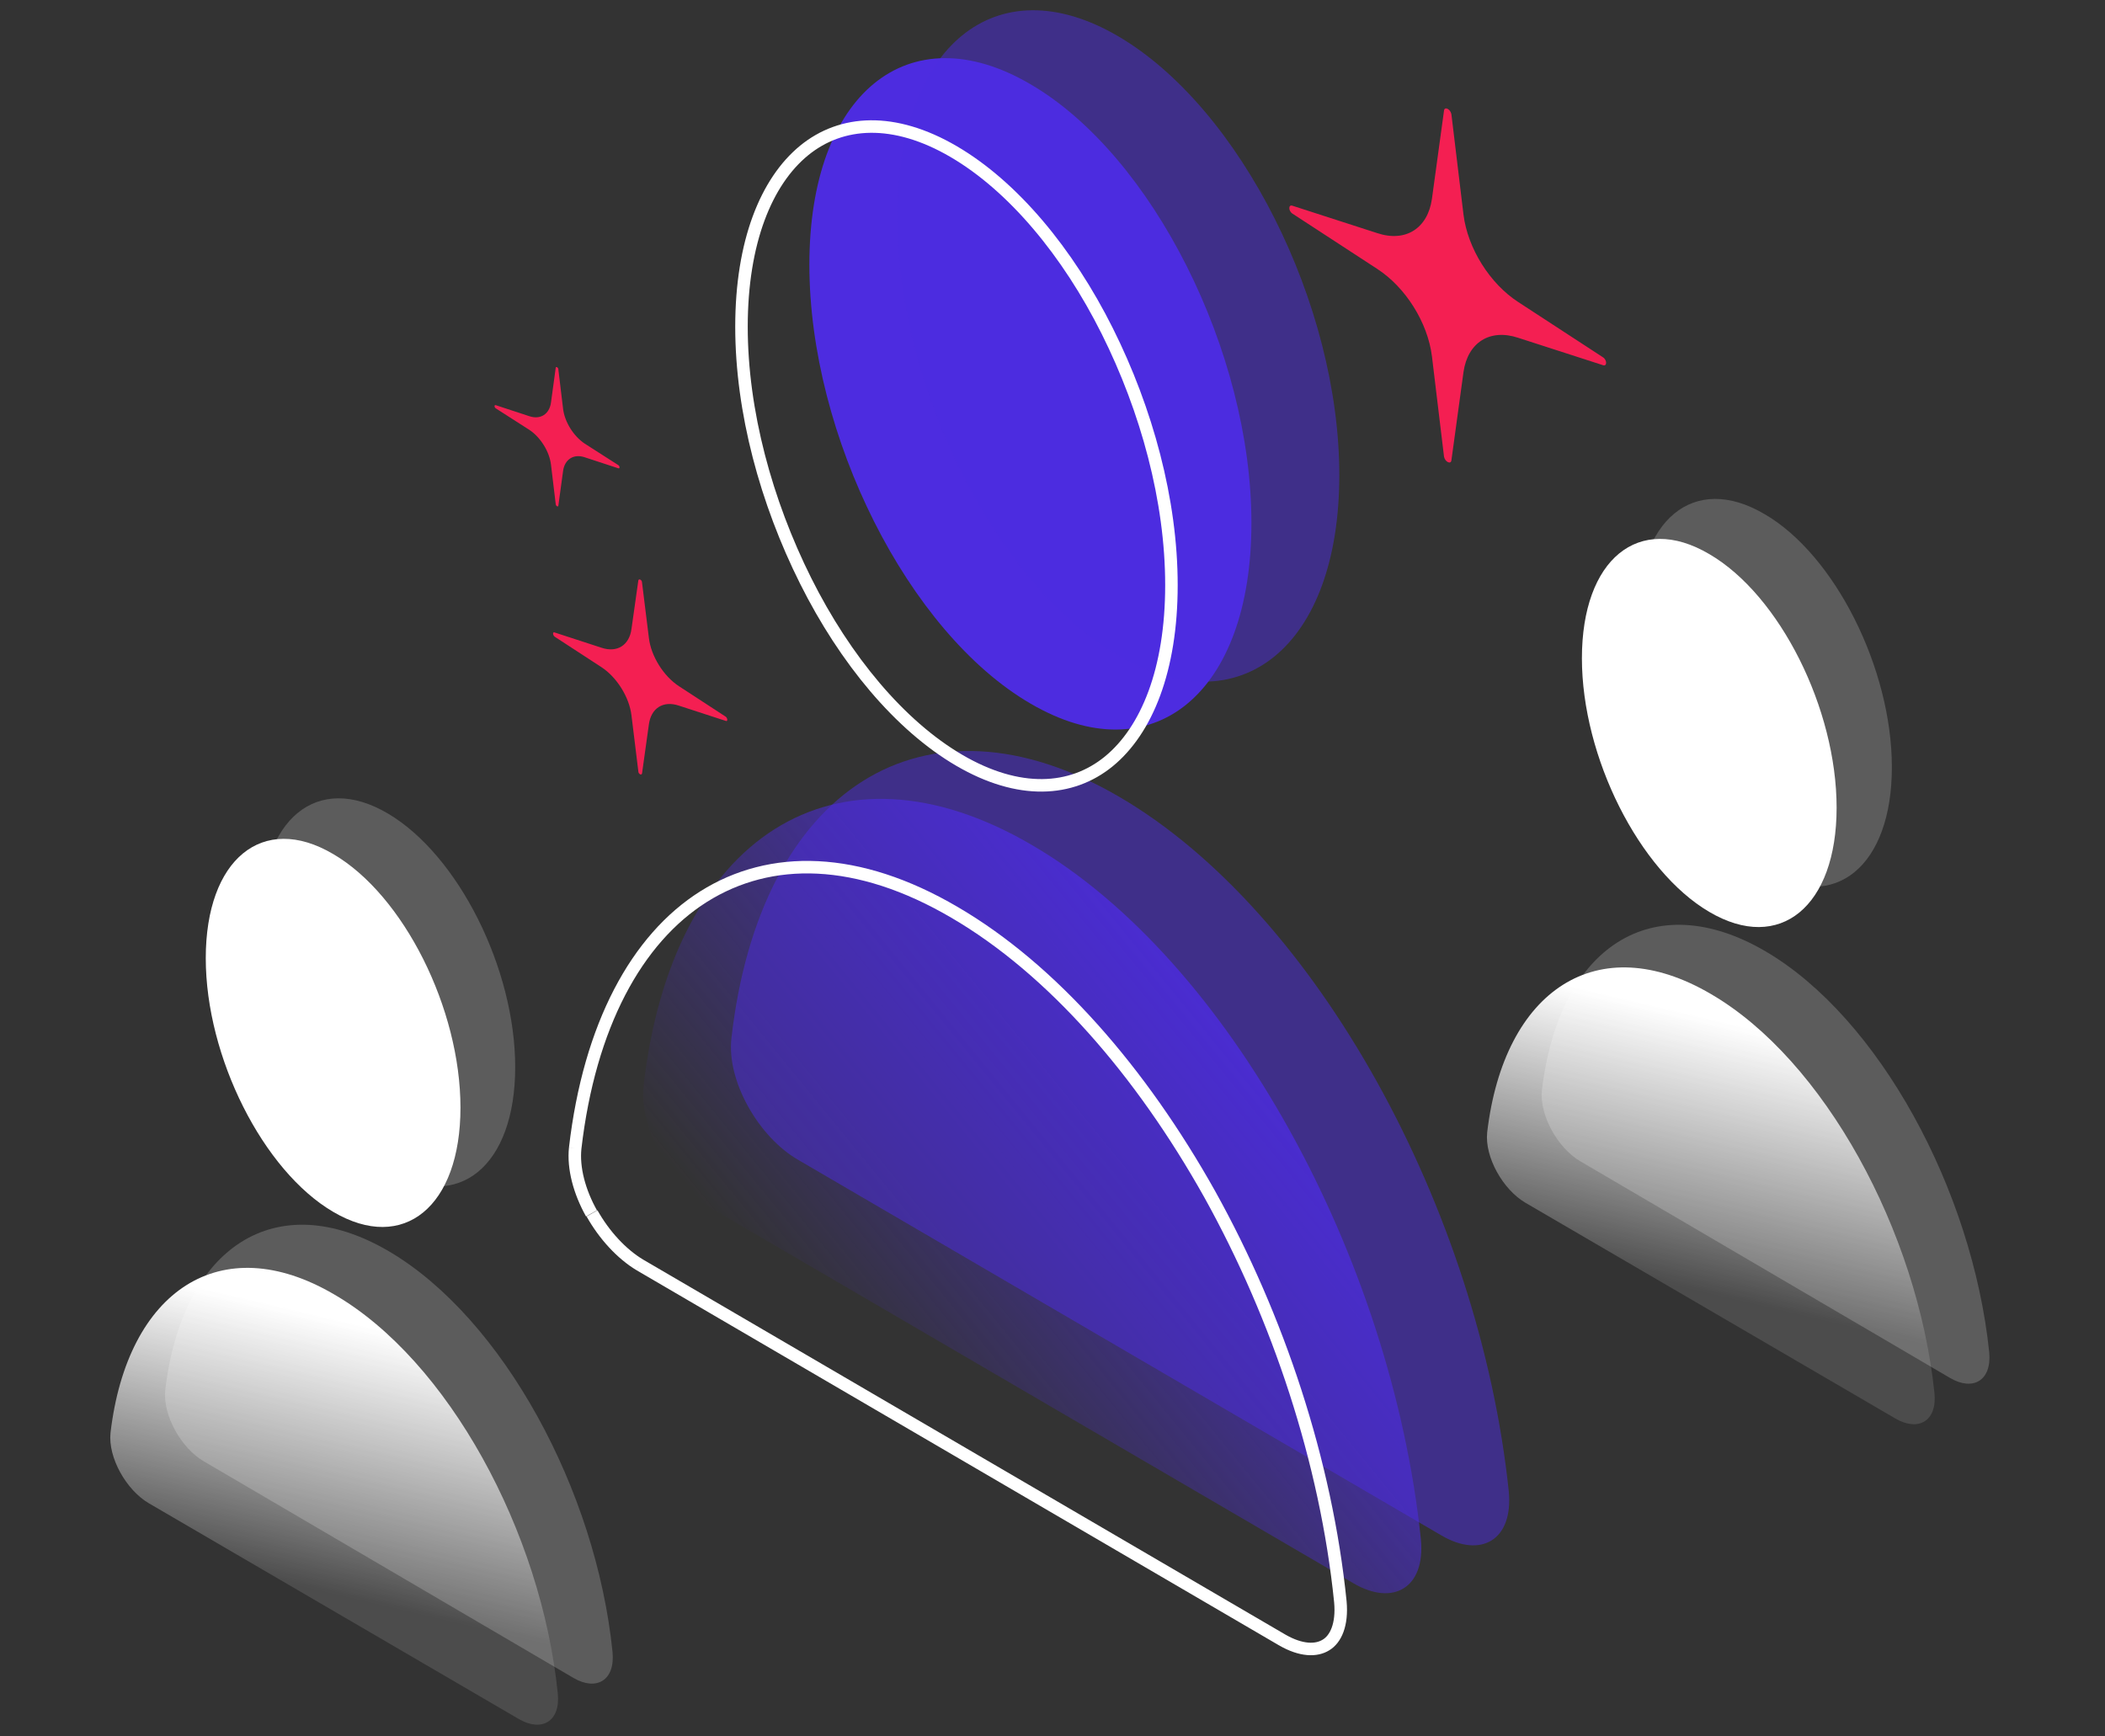 <?xml version="1.0" encoding="utf-8"?>
<!-- Generator: Adobe Illustrator 27.3.1, SVG Export Plug-In . SVG Version: 6.00 Build 0)  -->
<svg version="1.1" id="Warstwa_1" xmlns="http://www.w3.org/2000/svg" xmlns:xlink="http://www.w3.org/1999/xlink" x="0px" y="0px"
	 viewBox="0 0 400 330" style="enable-background:new 0 0 400 330;" xml:space="preserve">
<rect x="0" y="0" width="400" height="330" fill="#333333" stroke="none"/>
<style type="text/css">
	.st0{fill:url(#SVGID_1_);}
	.st1{fill:#4D2CE0;}
	.st2{fill:#4D2CE0;fill-opacity:0.5;}
	.st3{fill:none;stroke:#FFFFFF;stroke-width:2.377;}
	.st4{fill:url(#SVGID_00000064354608687222781690000007482572981443215235_);}
	.st5{fill:#FFFFFF;}
	.st6{opacity:0.2;fill:#FFFFFF;enable-background:new    ;}
	.st7{fill:url(#SVGID_00000129193702682197781350000010179855411129954959_);}
	.st8{fill:#F41F52;}
</style>
<linearGradient id="SVGID_1_" gradientUnits="userSpaceOnUse" x1="255.68" y1="140.806" x2="163.149" y2="65.243" gradientTransform="matrix(1 0 0 -1 0 330.551)">
	<stop  offset="0" style="stop-color:#4D2CE0"/>
	<stop  offset="1" style="stop-color:#4D2CE0;stop-opacity:0"/>
</linearGradient>
<path class="st0" d="M196.1,160.6c-37.4-21.9-68.4-1.4-73.8,45.7c-0.9,8.2,5.2,19,12.8,23.3l122.1,71.3c7.5,4.4,13.7,0.9,12.8-8.4
	C264.4,239,233.5,182.4,196.1,160.6z"/>
<path class="st1" d="M237.8,99.4c0,32.5-18.8,47.9-42,34.3c-23.2-13.5-42-50.9-42-83.4c0-32.5,18.8-47.9,42-34.3
	C219,29.5,237.8,66.9,237.8,99.4z"/>
<path class="st2" d="M212.8,151.5c-37.4-21.9-68.4-1.4-73.8,45.7c-1,8.2,5.2,19,12.8,23.3l122.1,71.3c7.5,4.4,13.7,0.9,12.8-8.4
	C281.1,230,250.2,173.4,212.8,151.5z"/>
<path class="st2" d="M254.5,90.3c0,32.5-18.8,47.9-42,34.3c-23.2-13.5-42-50.9-42-83.4c0-32.5,18.8-47.9,42-34.3
	C235.7,20.5,254.5,57.8,254.5,90.3z"/>
<path class="st3" d="M181.4,173.4L181.4,173.4c-18.4-10.8-35-11-47.7-3c-12.7,8-21.7,24.5-24.4,47.8 M181.4,173.4
	c18.5,10.8,35.4,30.2,48.5,53.6c13,23.4,22.1,50.8,24.8,77.4c0.4,4.4-0.9,7.1-2.7,8.2c-1.9,1.2-4.8,1.1-8.3-0.9v0 M243.7,311.7
	 M181.4,173.4 M243.7,311.7l-122.1-71.3c0,0,0,0,0,0 M243.7,311.7l-122.1-71.3 M121.6,240.4c-3.5-2.1-6.8-5.7-9.1-9.8 M112.4,230.6
	 M121.6,240.4 M112.4,230.6c-2.3-4.1-3.5-8.6-3.1-12.4"/>
<path class="st3" d="M182.3,144.5L182.3,144.5c-11.3-6.6-21.7-19.1-29.2-34.1c-7.5-15-12.2-32.2-12.2-48.3
	c0-16.1,4.7-27.6,11.9-33.5c7.1-5.8,17.1-6.4,28.4,0.2l0,0c11.3,6.6,21.7,19.1,29.2,34.1c7.5,15,12.2,32.2,12.2,48.3
	c0,16.1-4.7,27.6-11.9,33.5C203.6,150.5,193.6,151.1,182.3,144.5z"/>
<linearGradient id="SVGID_00000021101117359696048650000010242840447294425497_" gradientUnits="userSpaceOnUse" x1="73.925" y1="77.416" x2="61.228" y2="23.55" gradientTransform="matrix(1 0 0 -1 0 330.551)">
	<stop  offset="0" style="stop-color:#FFFFFF"/>
	<stop  offset="0.922" style="stop-color:#FFFFFF;stop-opacity:0.12"/>
</linearGradient>
<path style="fill:url(#SVGID_00000021101117359696048650000010242840447294425497_);" d="M63.5,246c-21.5-12.6-39.3-0.8-42.5,26.3
	c-0.5,4.7,3,10.9,7.3,13.4l70.3,41c4.3,2.5,7.9,0.5,7.4-4.8C102.9,291.1,85.1,258.5,63.5,246z"/>
<path class="st5" d="M87.5,210.5c0,18.8-10.8,27.7-24.2,19.8c-13.3-7.8-24.2-29.4-24.2-48.2s10.8-27.7,24.2-19.8
	C76.7,170.1,87.5,191.7,87.5,210.5z"/>
<path class="st6" d="M73.9,237.8c-21.5-12.6-39.3-0.8-42.5,26.4c-0.5,4.7,3,11,7.3,13.5l70.3,41.2c4.3,2.5,7.9,0.5,7.4-4.9
	C113.3,283.2,95.5,250.5,73.9,237.8z"/>
<path class="st6" d="M97.9,202.8c0,18.8-10.8,27.7-24.2,19.8c-13.3-7.8-24.2-29.4-24.2-48.2c0-18.8,10.8-27.7,24.2-19.8
	C87.1,162.5,97.9,184.1,97.9,202.8z"/>
<linearGradient id="SVGID_00000023960913298334773860000008855722552338151043_" gradientUnits="userSpaceOnUse" x1="335.457" y1="134.477" x2="322.759" y2="80.612" gradientTransform="matrix(1 0 0 -1 0 330.551)">
	<stop  offset="0" style="stop-color:#FFFFFF"/>
	<stop  offset="0.922" style="stop-color:#FFFFFF;stop-opacity:0.12"/>
</linearGradient>
<path style="fill:url(#SVGID_00000023960913298334773860000008855722552338151043_);" d="M325.1,188.9
	c-21.5-12.6-39.3-0.8-42.5,26.3c-0.5,4.7,3,10.9,7.3,13.4l70.3,41c4.3,2.5,7.9,0.5,7.4-4.8C364.4,234,346.6,201.4,325.1,188.9z"/>
<path class="st5" d="M349,153.5c0,18.8-10.8,27.7-24.2,19.8c-13.3-7.8-24.2-29.4-24.2-48.2s10.8-27.7,24.2-19.8
	C338.2,113.1,349,134.7,349,153.5z"/>
<path class="st6" d="M335.5,180.8c-21.5-12.6-39.3-0.8-42.5,26.4c-0.5,4.7,3,11,7.3,13.5l70.3,41.2c4.3,2.5,7.9,0.5,7.4-4.9
	C374.8,226.1,357,193.4,335.5,180.8z"/>
<path class="st6" d="M359.5,145.8c0,18.8-10.8,27.7-24.2,19.9c-13.3-7.8-24.2-29.4-24.2-48.2c0-18.8,10.8-27.7,24.2-19.8
	C348.6,105.4,359.5,127,359.5,145.8z"/>
<path class="st8" d="M274.4,21c0.1-0.8,1.2-0.3,1.4,0.7l2.3,19.1c0.8,6.4,5,13.1,10.4,16.6l16.1,10.5c0.8,0.5,0.8,1.8,0,1.5
	l-16.1-5.2c-5.4-1.8-9.6,0.9-10.4,6.5l-2.3,16.8c-0.1,0.8-1.2,0.3-1.4-0.7l-2.3-19.1c-0.8-6.4-5-13.1-10.4-16.6l-16.1-10.5
	c-0.8-0.5-0.8-1.8,0-1.5l16.1,5.2c5.4,1.8,9.6-0.9,10.4-6.5L274.4,21z"/>
<path class="st8" d="M121.3,110.3c0.1-0.4,0.7-0.1,0.7,0.4l1.3,10.5c0.4,3.5,2.8,7.3,5.7,9.2l8.9,5.8c0.4,0.3,0.4,1,0,0.8l-8.9-2.9
	c-3-1-5.3,0.5-5.7,3.6l-1.3,9.3c-0.1,0.4-0.7,0.1-0.7-0.4L120,136c-0.4-3.5-2.8-7.3-5.7-9.2l-8.9-5.8c-0.4-0.3-0.4-1,0-0.8l8.9,2.9
	c3,1,5.3-0.5,5.7-3.6L121.3,110.3z"/>
<path class="st8" d="M105.6,69.9c0-0.3,0.5-0.1,0.5,0.3l0.9,7.5c0.3,2.5,2,5.2,4.1,6.6l6.4,4.1c0.3,0.2,0.3,0.7,0,0.6l-6.4-2.1
	c-2.1-0.7-3.8,0.4-4.1,2.6l-0.9,6.6c0,0.3-0.5,0.1-0.5-0.3l-0.9-7.5c-0.3-2.5-2-5.2-4.1-6.6l-6.4-4.1c-0.3-0.2-0.3-0.7,0-0.6
	l6.4,2.1c2.1,0.7,3.8-0.4,4.1-2.6L105.6,69.9z"/>
</svg>
